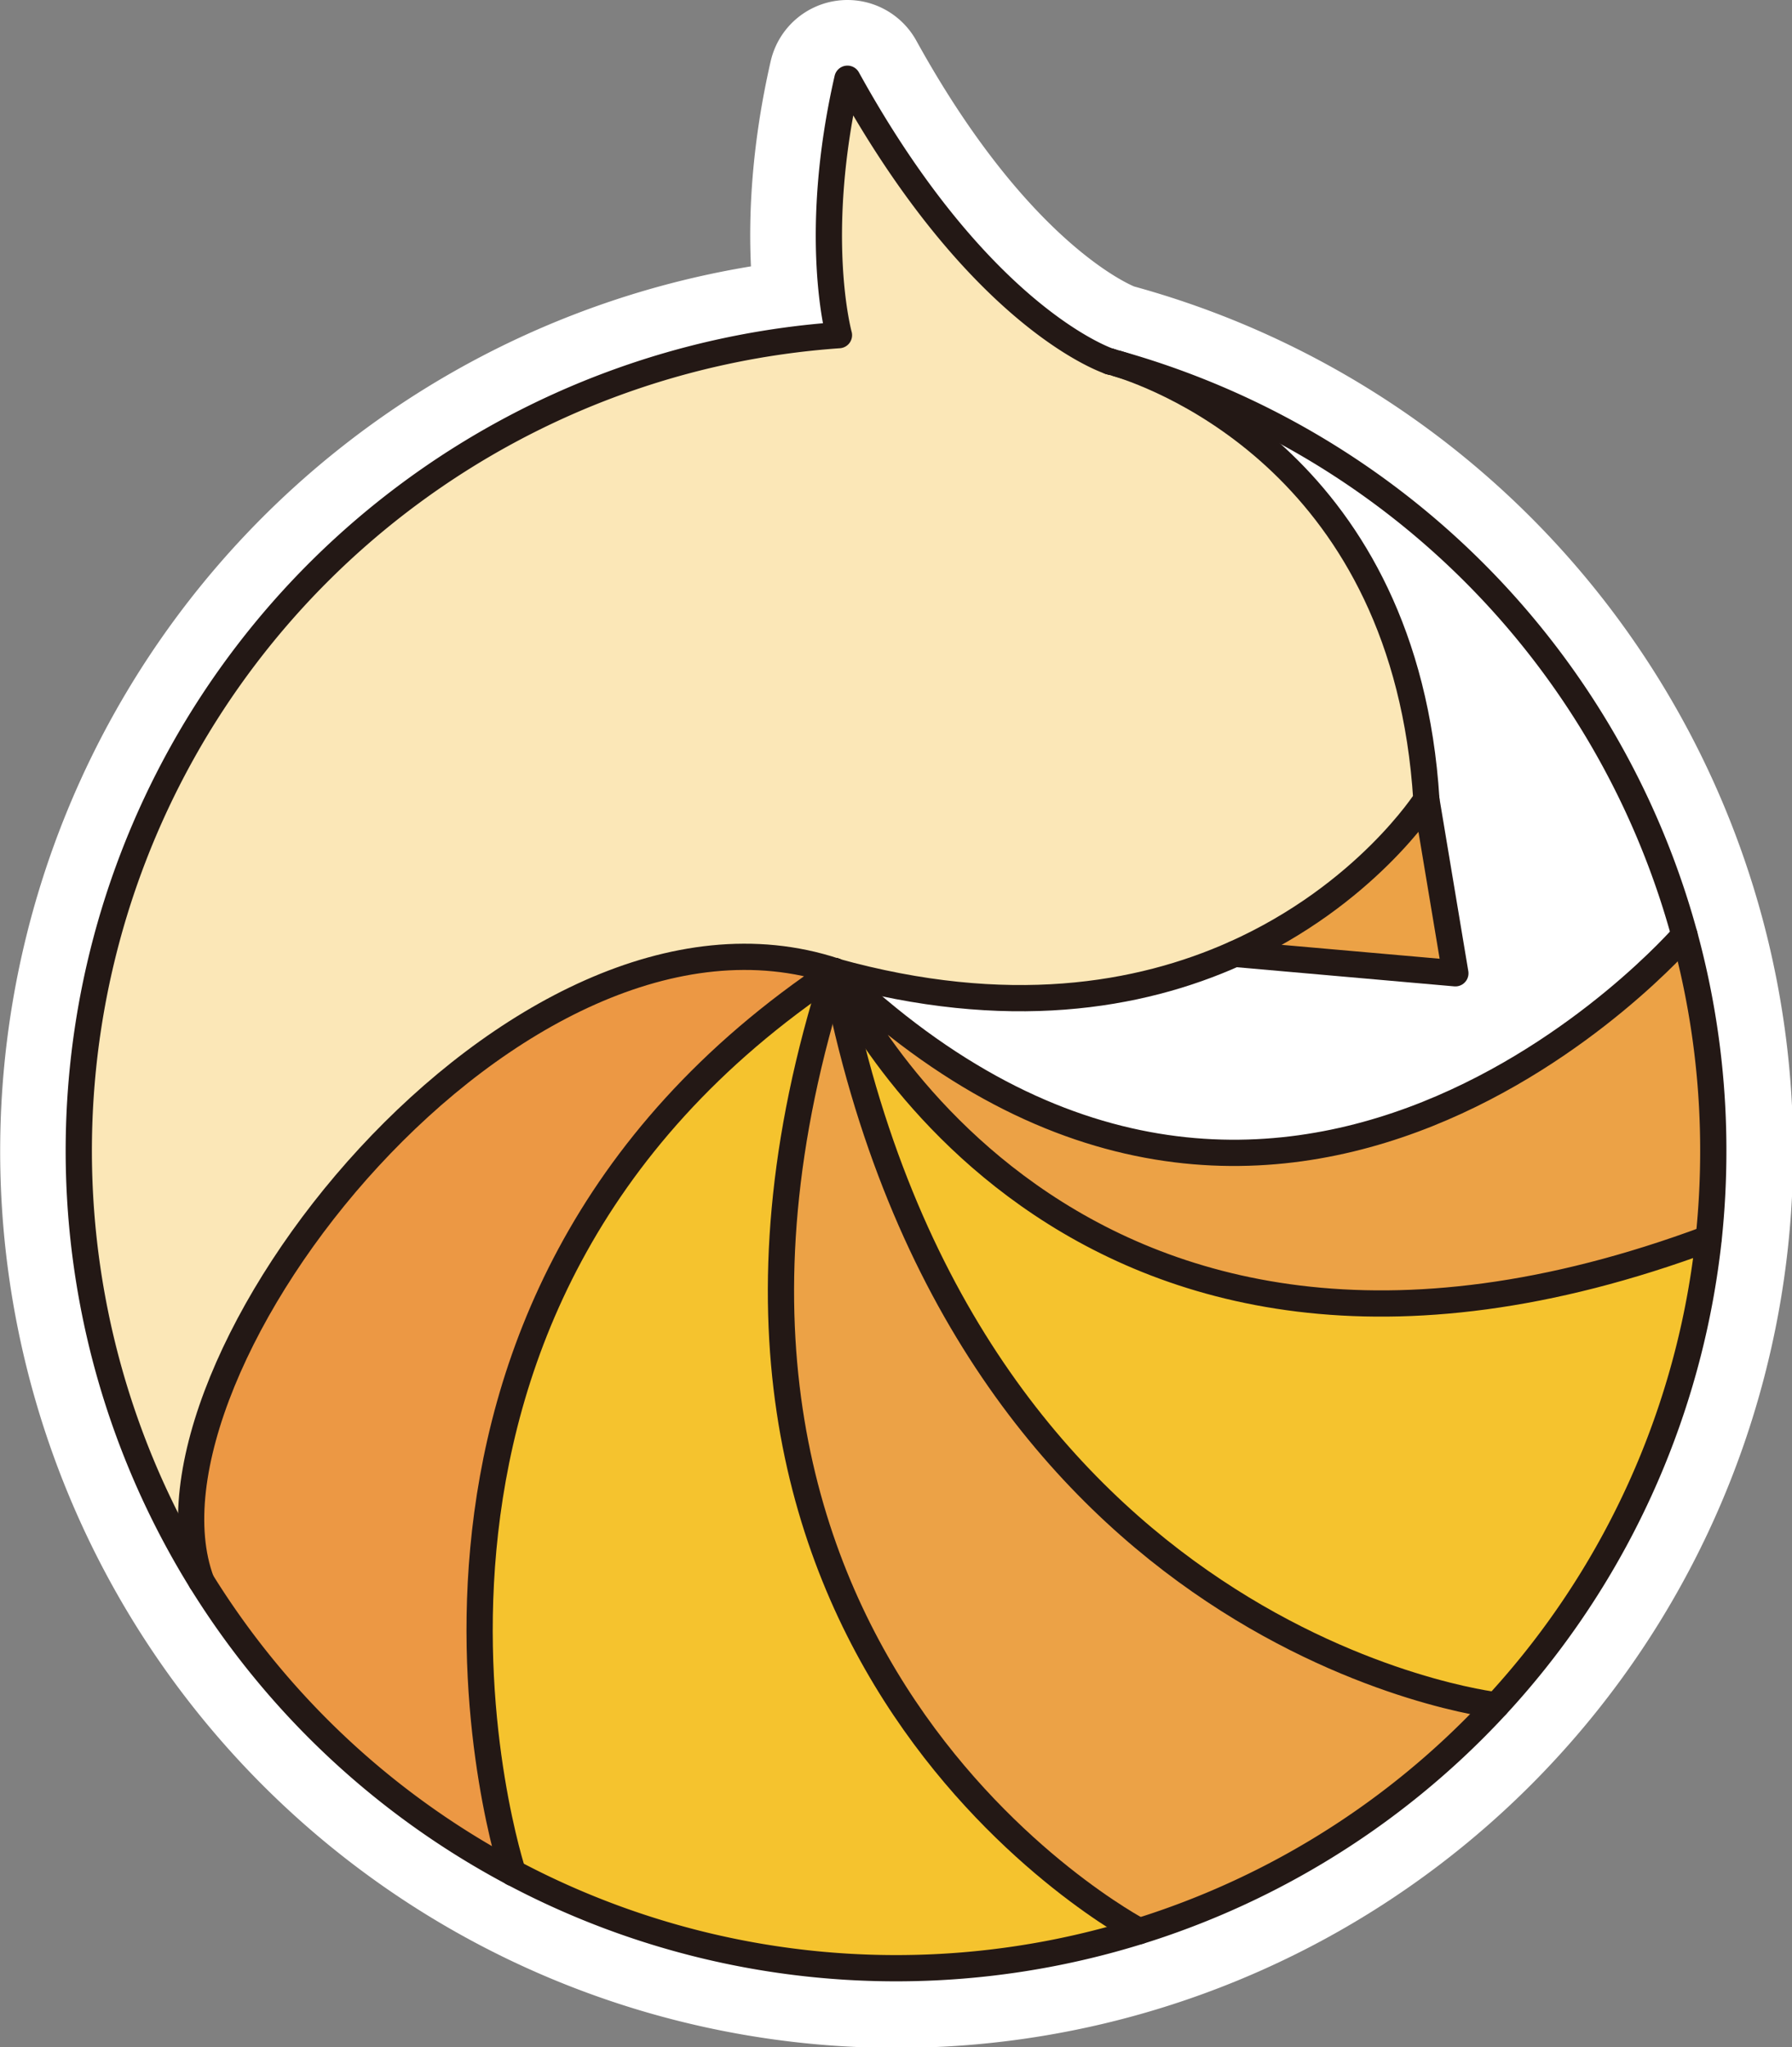 <svg xmlns="http://www.w3.org/2000/svg" viewBox="0 0 273.19 311.98"><rect x="0" y="0" width="273.19" height="311.98" fill="#808080" stroke="none"/><defs><style>.cls-1,.cls-7{fill:none;stroke-linecap:round;stroke-linejoin:round;}.cls-1{stroke:#fff;stroke-width:24px;}.cls-2{fill:#fff;}.cls-3{fill:#eca246;}.cls-4{fill:#f5c32e;}.cls-5{fill:#fbe7b7;}.cls-6{fill:#ec9844;}.cls-7{stroke:#231815;stroke-width:4px;}</style></defs><title>画板 1</title><g id="图层_2" data-name="图层 2"><path class="cls-1" d="M129.19,12c20.34,36.85,40,43.09,40,43.09a124.67,124.67,0,1,1-41.27-4S123.7,36,129.19,12Z"/></g><g id="图层_1" data-name="图层 1"><path class="cls-2" d="M170.37,55.43a124.77,124.77,0,0,1,86.43,87.08S195.55,213.4,127.26,148c26.34,7.31,46.49,3.82,61-2.66l33.63,3-4.42-26.47C214.3,71.41,177.52,57.64,170.37,55.43Z"/><path class="cls-3" d="M261.19,175.38a126.64,126.64,0,0,1-.71,13.42h0C161.71,225.6,127.26,148,127.26,148c68.29,65.36,129.54-5.53,129.54-5.53A124.16,124.16,0,0,1,261.19,175.38Z"/><path class="cls-4" d="M260.47,188.8h0a124.14,124.14,0,0,1-32.35,71.1S147,250.67,127.26,148C127.26,148,161.71,225.6,260.47,188.8Z"/><path class="cls-3" d="M228.13,259.9a124.64,124.64,0,0,1-54.45,34.47S93.76,252.54,127.26,148C147,250.67,228.13,259.9,228.13,259.9Z"/><path class="cls-3" d="M217.45,121.87l4.42,26.47-33.63-3C208.19,136.46,217.45,121.87,217.45,121.87Z"/><path class="cls-5" d="M170.37,55.43c7.15,2.21,43.93,16,47.08,66.44,0,0-9.26,14.59-29.21,23.51-14.49,6.48-34.64,10-61,2.66-48.55-16-108.62,60.64-96.57,93a124.62,124.62,0,0,1,97.21-190S123.7,36,129.19,12c20.34,36.85,40,43.09,40,43.09h.05l.24.07Z"/><path class="cls-4" d="M127.26,148c-33.5,104.5,46.42,146.33,46.42,146.33a125,125,0,0,1-95.49-8.9h0S49.8,199.55,127.26,148Z"/><path class="cls-6" d="M30.69,241c-12-32.36,48-109,96.57-93C49.8,199.55,78.2,285.46,78.2,285.46h0A125.05,125.05,0,0,1,30.69,241Z"/><path class="cls-7" d="M170.37,55.43a124.49,124.49,0,0,1,90.82,120,126.64,126.64,0,0,1-.71,13.42A124.6,124.6,0,1,1,127.9,51.08S123.7,36,129.19,12c20.34,36.85,40,43.09,40,43.09"/><path class="cls-7" d="M169.22,55.1l.24.07"/><path class="cls-7" d="M169.17,55.09h.05l.24.07.91.26c7.15,2.21,43.93,16,47.08,66.44,0,0-9.26,14.59-29.21,23.51-14.49,6.48-34.64,10-61,2.66"/><path class="cls-7" d="M256.8,142.51S195.55,213.4,127.26,148c0,0,34.45,77.56,133.21,40.76"/><path class="cls-7" d="M127.26,148C147,250.67,228.13,259.9,228.13,259.9"/><path class="cls-7" d="M127.26,148c-33.5,104.5,46.42,146.33,46.42,146.33"/><path class="cls-7" d="M30.69,241c-12-32.36,48-109,96.57-93C49.8,199.55,78.2,285.46,78.2,285.46"/><polyline class="cls-7" points="217.45 121.87 221.87 148.34 188.24 145.38"/></g></svg>